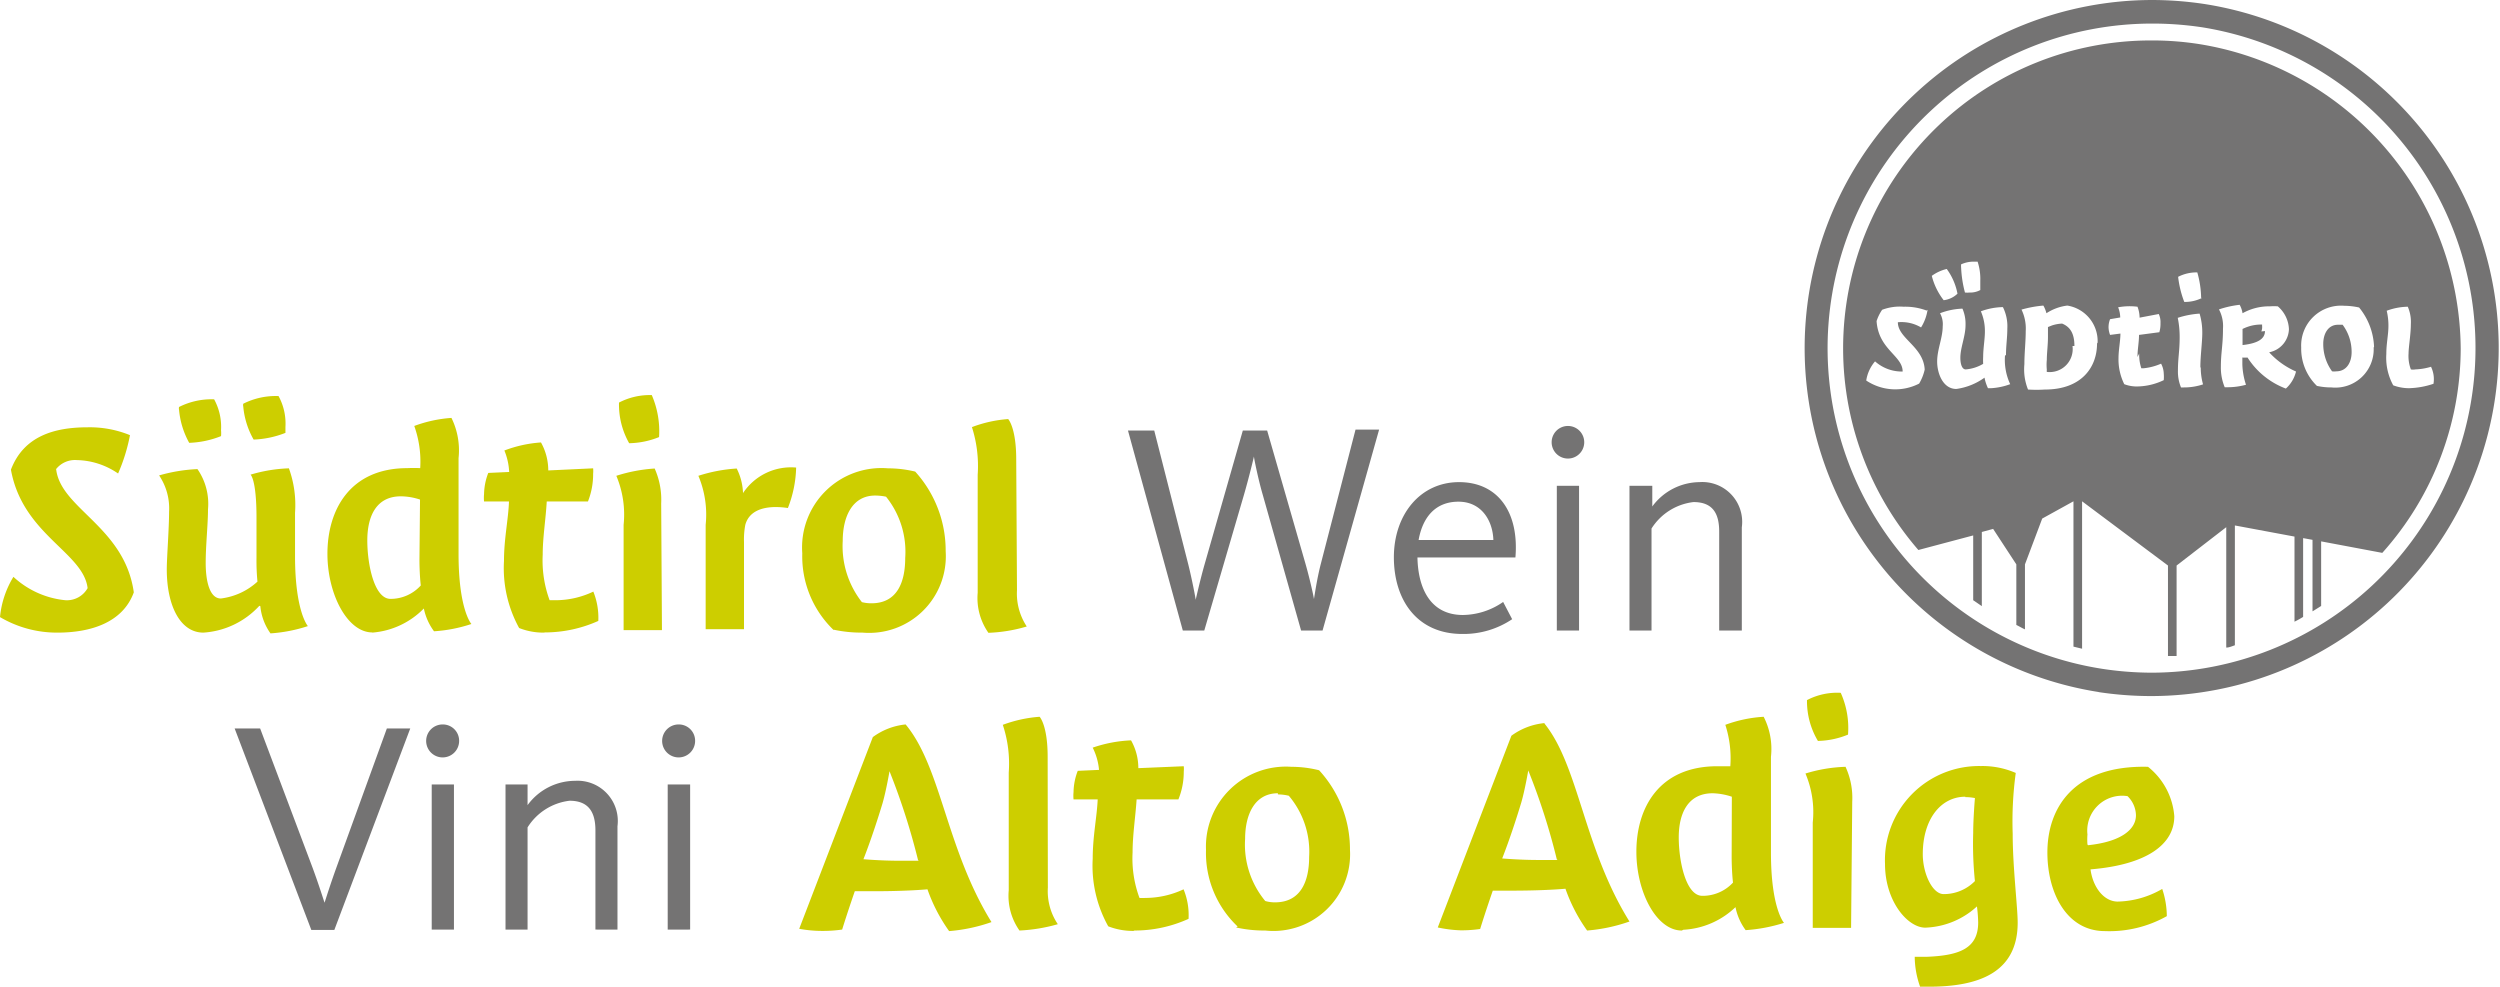 <svg xmlns="http://www.w3.org/2000/svg" viewBox="0 0 130.41 51.48"><defs><style>.cls-1{fill:#747373;}.cls-2{fill:#cdce00;}</style></defs><g id="Ebene_2" data-name="Ebene 2"><g id="Ebene_1-2" data-name="Ebene 1"><path class="cls-1" d="M90.86,32.89V27.51a2.08,2.08,0,0,0-2.21-2.36,3.09,3.09,0,0,0-2.46,1.27V25.34H85v7.55h1.15V27.57a3,3,0,0,1,2.19-1.38c1,0,1.34.59,1.34,1.54v5.16ZM81.79,22.22a.85.85,0,1,0,0,1.7.85.85,0,0,0,0-1.7m.58,3.12H81.21v7.55h1.16ZM74,28.17c.21-1.18.87-2,2.08-2s1.79,1,1.82,2Zm-.06.91h5.11c.2-2.36-.91-3.93-2.94-3.93s-3.4,1.7-3.4,3.92,1.2,4,3.57,4a4.54,4.54,0,0,0,2.6-.77l-.47-.9a3.74,3.74,0,0,1-2.1.68c-1.7,0-2.34-1.4-2.37-3m-2-6.67H70.71l-1.81,7c-.22.85-.34,1.77-.36,1.84h0c0-.07-.2-1-.44-1.84l-2-6.95H64.83l-2,7c-.22.77-.44,1.75-.46,1.83h0c0-.08-.19-1.06-.38-1.83l-1.78-7H58.84L61.7,32.89h1.12l2.07-7.08c.25-.86.51-1.93.52-2h0c0,.08.22,1.18.46,2l2,7.08h1.12Z"/><path class="cls-1" d="M35.41,37.79a.86.86,0,1,0,.85.85.85.85,0,0,0-.85-.85M36,40.92H34.83v7.57H36Zm-3.79,7.57V43.1A2.1,2.1,0,0,0,30,40.73,3.08,3.08,0,0,0,27.52,42V40.92H26.37v7.57h1.15V43.16a3,3,0,0,1,2.19-1.39c1,0,1.35.6,1.35,1.55v5.17ZM23.1,37.79a.86.86,0,1,0,.85.85.85.85,0,0,0-.85-.85m.58,3.13H22.52v7.57h1.16ZM21.4,38H20.18l-2.63,7.25c-.3.83-.51,1.5-.62,1.84h0c-.11-.33-.32-1-.63-1.84L13.57,38H12.24l4,10.51h1.2Z"/><path class="cls-2" d="M112.05,40a3.65,3.65,0,0,1,1.37,2.58c0,1.47-1.44,2.53-4.37,2.77.12.92.69,1.68,1.42,1.68a4.81,4.81,0,0,0,2.32-.66,4.53,4.53,0,0,1,.24,1.42,6.11,6.11,0,0,1-3.23.78c-2,0-3-2-3-4.1,0-2.29,1.33-4.57,5.26-4.47m-3.14,4.09c1.72-.18,2.5-.82,2.5-1.56a1.43,1.43,0,0,0-.44-1,1.82,1.82,0,0,0-2.09,2,3.2,3.2,0,0,0,0,.52m-5.73,3.2a4.19,4.19,0,0,1-2.73,1.14c-.92,0-2.1-1.38-2.1-3.32a4.91,4.91,0,0,1,5-5.11,4.35,4.35,0,0,1,1.82.36,18.75,18.75,0,0,0-.16,3.17c0,1.75.26,3.83.26,4.64,0,2.62-2.06,3.33-4.57,3.34h-.52a4.72,4.72,0,0,1-.28-1.56c.23,0,.44,0,.64,0,1.72-.07,2.67-.45,2.67-1.79a7.73,7.73,0,0,0-.07-.88m-.6-5.68c-1.27,0-2.22,1.16-2.22,3,0,1,.5,2.08,1.09,2.08a2.27,2.27,0,0,0,1.63-.68,18.72,18.72,0,0,1-.09-2.51c0-.75.09-1.82.09-1.82a2.77,2.77,0,0,0-.5-.05m-6.5-5.44a4.47,4.47,0,0,1,.38,2.18,4.36,4.36,0,0,1-1.57.33,4.05,4.05,0,0,1-.57-2.13,3.41,3.41,0,0,1,1.76-.38m.54,12.26h-2V42.91a5.16,5.16,0,0,0-.38-2.56A7.89,7.89,0,0,1,96.27,40a3.87,3.87,0,0,1,.35,1.82Zm-8.83.14c-1.32,0-2.37-2-2.37-4.11,0-2.3,1.19-4.46,4.22-4.46.25,0,.47,0,.68,0A5.66,5.66,0,0,0,90,37.81,6.93,6.93,0,0,1,92,37.39a3.69,3.69,0,0,1,.38,2.09v5c0,2.91.68,3.66.68,3.66a8.42,8.42,0,0,1-2,.38,3,3,0,0,1-.53-1.2,4.24,4.24,0,0,1-2.72,1.18m2.53-6.94a3.41,3.41,0,0,0-1-.18c-1.3,0-1.77,1.06-1.77,2.3s.37,3.05,1.23,3.05a2.15,2.15,0,0,0,1.6-.69c-.07-.61-.07-1.32-.07-1.32Zm-9.13,3.27a33.84,33.84,0,0,0-1.49-4.64s-.17,1-.36,1.66c-.54,1.79-1,2.93-1,2.93s.9.08,1.89.08c.33,0,.66,0,1,0m-.67-7.1C82.37,40,82.61,44.23,85,48.07a8.72,8.72,0,0,1-2.21.47,8.67,8.67,0,0,1-1.13-2.18c-.8.07-1.87.1-2.79.1-.6,0-1,0-1,0s-.35,1-.66,2a7,7,0,0,1-1,.07A6.67,6.67,0,0,1,75,48.38l3.84-10a3.47,3.47,0,0,1,1.72-.66m-16,10.61a5.28,5.28,0,0,1-1.65-4A4.17,4.17,0,0,1,67.37,40a5.91,5.91,0,0,1,1.44.18,6.1,6.1,0,0,1,1.61,4.15A4,4,0,0,1,66,48.54a6.7,6.7,0,0,1-1.52-.16m2.18-7c-1.21,0-1.71,1.11-1.71,2.38A4.61,4.61,0,0,0,66,47a1.77,1.77,0,0,0,.51.07c1.35,0,1.78-1.11,1.78-2.37a4.51,4.51,0,0,0-1.06-3.19,2.45,2.45,0,0,0-.57-.07m-7.53,7.12a3.54,3.54,0,0,1-1.32-.24A6.48,6.48,0,0,1,57,44.8c0-1.18.22-2.18.26-3.1H56a2,2,0,0,1,0-.38,3.2,3.2,0,0,1,.22-1.11l1.11-.05A3.25,3.25,0,0,0,57,39,7,7,0,0,1,59,38.62a2.94,2.94,0,0,1,.38,1.45l2.37-.1a1.45,1.45,0,0,1,0,.28,3.81,3.81,0,0,1-.28,1.45H59.29c-.06.92-.21,1.85-.21,2.77a5.91,5.91,0,0,0,.36,2.37,2.39,2.39,0,0,0,.3,0,4.71,4.71,0,0,0,2-.45A3.55,3.55,0,0,1,62,47.93a6.8,6.8,0,0,1-2.82.61m-4.52-2.23a3.08,3.08,0,0,0,.52,1.9,8.74,8.74,0,0,1-2,.33,3.14,3.14,0,0,1-.56-2.1V40.3a6.41,6.41,0,0,0-.31-2.49,6.9,6.9,0,0,1,1.92-.42s.42.43.42,2.09Zm-6.77-1.44a35.27,35.27,0,0,0-1.49-4.64s-.17,1-.36,1.66c-.54,1.79-1,2.93-1,2.93s.9.08,1.89.08c.33,0,.66,0,1,0m-.68-7.1c1.86,2.25,2.1,6.46,4.47,10.3a8.72,8.72,0,0,1-2.21.47,8.67,8.67,0,0,1-1.13-2.18c-.8.07-1.87.1-2.79.1-.6,0-1,0-1,0s-.35,1-.66,2a7.08,7.08,0,0,1-1,.07,6.62,6.62,0,0,1-1.24-.11l3.84-10a3.45,3.45,0,0,1,1.71-.66"/><path class="cls-2" d="M53.05,30.78a3.12,3.12,0,0,0,.51,1.9,8,8,0,0,1-2,.33A3.16,3.16,0,0,1,51,30.92V24.77a6.67,6.67,0,0,0-.3-2.49,6.66,6.66,0,0,1,1.89-.42s.42.44.42,2.1Zm-9.57,2.08a5.33,5.33,0,0,1-1.63-4,4.14,4.14,0,0,1,4.47-4.43,6.06,6.06,0,0,1,1.42.17,6.13,6.13,0,0,1,1.59,4.15A4,4,0,0,1,45,33a6.92,6.92,0,0,1-1.5-.15m2.15-7c-1.19,0-1.69,1.1-1.69,2.37a4.73,4.73,0,0,0,1,3.19,2,2,0,0,0,.5.06c1.34,0,1.76-1.1,1.76-2.37a4.58,4.58,0,0,0-1-3.19,2.83,2.83,0,0,0-.57-.06m-6.89-.13a3,3,0,0,1,2.77-1.33,6.15,6.15,0,0,1-.43,2.11,4.34,4.34,0,0,0-.63-.05c-.75,0-1.4.24-1.59.92a4,4,0,0,0-.07.9v4.55h-2V27.38a5.21,5.21,0,0,0-.38-2.56,8.1,8.1,0,0,1,2-.38,3.09,3.09,0,0,1,.33,1.33M34,20.61a4.76,4.76,0,0,1,.38,2.19,4.35,4.35,0,0,1-1.56.32A4.08,4.08,0,0,1,32.29,21,3.47,3.47,0,0,1,34,20.61m.53,12.26h-2V27.38a5.21,5.21,0,0,0-.38-2.56,8.25,8.25,0,0,1,2-.38,4,4,0,0,1,.34,1.82ZM28.38,33a3.44,3.44,0,0,1-1.3-.24,6.48,6.48,0,0,1-.79-3.5c0-1.17.23-2.18.26-3.1h-1.3a2,2,0,0,1,0-.38,3.2,3.2,0,0,1,.22-1.11l1.09-.05a3.3,3.3,0,0,0-.25-1.12,6.6,6.6,0,0,1,1.91-.42,3,3,0,0,1,.38,1.46l2.34-.11a1.45,1.45,0,0,1,0,.28,3.86,3.86,0,0,1-.27,1.45H28.52c-.05.92-.21,1.86-.21,2.77a6,6,0,0,0,.36,2.38H29a4.58,4.58,0,0,0,1.95-.45,3.63,3.63,0,0,1,.26,1.53,6.82,6.82,0,0,1-2.79.6m-9,0c-1.3,0-2.34-2-2.34-4.1,0-2.3,1.18-4.47,4.17-4.47a6.71,6.71,0,0,1,.67,0,5.53,5.53,0,0,0-.31-2.2,6.9,6.9,0,0,1,1.94-.42,3.84,3.84,0,0,1,.37,2.1v5c0,2.91.67,3.65.67,3.65a7.67,7.67,0,0,1-1.95.38,3,3,0,0,1-.53-1.19A4.22,4.22,0,0,1,19.41,33m2.5-6.94a3.25,3.25,0,0,0-1-.17c-1.29,0-1.75,1.05-1.75,2.3s.36,3.05,1.21,3.05a2.12,2.12,0,0,0,1.58-.7c-.07-.6-.07-1.31-.07-1.31Zm-7.38-5.4a3,3,0,0,1,.36,1.61c0,.22,0,.31,0,.31a5,5,0,0,1-1.66.35,4.24,4.24,0,0,1-.54-1.72.32.32,0,0,1,0-.15,3.76,3.76,0,0,1,1.83-.4m-3.35.17a3,3,0,0,1,.36,1.61,1.64,1.64,0,0,1,0,.31,4.93,4.93,0,0,1-1.66.35,4.32,4.32,0,0,1-.53-1.72.32.32,0,0,1,0-.15,3.76,3.76,0,0,1,1.83-.4Zm2.36,10.77A4.34,4.34,0,0,1,10.61,33C9.4,33,8.7,31.59,8.7,29.7c0-.6.12-2.14.12-3a3.08,3.08,0,0,0-.52-1.9,8.57,8.57,0,0,1,2-.33,3.18,3.18,0,0,1,.55,2.1c0,.78-.12,1.87-.12,2.8s.2,1.85.79,1.85a3.45,3.45,0,0,0,1.91-.88,11.49,11.49,0,0,1-.05-1.26V27c0-2-.31-2.24-.31-2.24a7.84,7.84,0,0,1,2-.33,5.6,5.6,0,0,1,.32,2.32V29c0,2.91.67,3.66.67,3.66a7.91,7.91,0,0,1-1.95.38,2.92,2.92,0,0,1-.53-1.42M2.93,24.48c.24,2.06,3.57,3,4.05,6.42C6.4,32.49,4.71,33,3,33a5.84,5.84,0,0,1-3-.81,4.93,4.93,0,0,1,.7-2.1,4.65,4.65,0,0,0,2.71,1.22,1.24,1.24,0,0,0,1.16-.63c-.22-1.87-3.39-2.79-4-6.18.67-1.76,2.28-2.21,4-2.21a5.54,5.54,0,0,1,2.21.41,9.3,9.3,0,0,1-.62,2A3.92,3.92,0,0,0,4,24a1.26,1.26,0,0,0-1.09.49"/><path class="cls-1" d="M108.21,18.05c0-.67-.23-1-.64-1.17a1.93,1.93,0,0,0-.54.1l-.2.08s0,.17,0,.54-.06.85-.06,1.17a2.63,2.63,0,0,0,0,.51.49.49,0,0,0,0,.12,1.2,1.2,0,0,0,1.34-1.35m9.85-.76A.59.59,0,0,0,118,17l0-.07h0a2.12,2.12,0,0,0-.73.11,2.31,2.31,0,0,0-.29.12v.27c0,.2,0,.43,0,.57.81-.09,1.17-.33,1.17-.73m4.52,1.09a2.36,2.36,0,0,0-.47-1.42l-.24,0c-.51,0-.77.46-.77,1a2.41,2.41,0,0,0,.46,1.43.82.82,0,0,0,.22,0c.54,0,.8-.47.8-1m4.15.78a1.48,1.48,0,0,1,.12.87,4.32,4.32,0,0,1-1.28.23,2.35,2.35,0,0,1-.82-.15,3,3,0,0,1-.36-1.63c0-.57.11-1,.11-1.47a3.3,3.3,0,0,0-.09-.79,3.31,3.31,0,0,1,1.1-.21,2,2,0,0,1,.16.91c0,.51-.12,1.2-.12,1.53a2,2,0,0,0,.12.83.58.58,0,0,0,.23,0,3.23,3.23,0,0,0,.83-.14m-3-1a2,2,0,0,1-2.2,2.08,3.51,3.51,0,0,1-.76-.08h0a2.7,2.7,0,0,1-.82-2,2.08,2.08,0,0,1,2.24-2.18,3.81,3.81,0,0,1,.78.09,3.44,3.44,0,0,1,.78,2.05m-5.47.29a4.12,4.12,0,0,0,1.4,1,1.76,1.76,0,0,1-.53.89,4.06,4.06,0,0,1-2-1.62,1.83,1.83,0,0,1-.27,0c0,.1,0,.25,0,.36a3.72,3.72,0,0,0,.19,1.06,3.6,3.6,0,0,1-.93.13h-.18a2.63,2.63,0,0,1-.2-1.06c0-.77.11-1.11.11-2a1.85,1.85,0,0,0-.21-1,5.1,5.1,0,0,1,1.08-.24,1.34,1.34,0,0,1,.15.44,2.83,2.83,0,0,1,1.43-.36,2.62,2.62,0,0,1,.41,0,1.65,1.65,0,0,1,.58,1.19,1.27,1.27,0,0,1-1,1.2m-3.6.81a3.23,3.23,0,0,0,.12.87,3.11,3.11,0,0,1-1,.16h-.15a2.16,2.16,0,0,1-.16-.88c0-.67.09-1,.09-1.75a4.9,4.9,0,0,0-.1-1,4.62,4.62,0,0,1,1.14-.22,3.47,3.47,0,0,1,.14,1c0,.5-.1,1.2-.1,1.8m.09-3.62a2,2,0,0,1-.93.21,5.29,5.29,0,0,1-.32-1.31,2.09,2.09,0,0,1,1-.23,5.14,5.14,0,0,1,.2,1.33m-3.23,2.9a2.2,2.2,0,0,0,.11.77h.12a3,3,0,0,0,.91-.24,1.16,1.16,0,0,1,.14.52,2,2,0,0,1,0,.34,3.3,3.3,0,0,1-1.39.33,1.8,1.8,0,0,1-.67-.12,2.91,2.91,0,0,1-.3-1.37c0-.41.1-.89.1-1.27l-.54.07a1.17,1.17,0,0,1-.08-.4,1.14,1.14,0,0,1,.08-.42l.53-.09a1.48,1.48,0,0,0-.11-.53A3.29,3.29,0,0,1,111.5,16a1.62,1.62,0,0,1,.11.57l1-.19a1,1,0,0,1,.09.47,1.59,1.59,0,0,1-.06.48l-1.06.14c0,.37-.08.76-.08,1.15m-2.11-.7c0,1.24-.81,2.4-2.72,2.4a7,7,0,0,1-.88,0A2.81,2.81,0,0,1,105.6,19c0-.59.07-1.18.07-1.73a2.27,2.27,0,0,0-.22-1.12,6,6,0,0,1,1.14-.21,1.54,1.54,0,0,1,.16.4,2.55,2.55,0,0,1,1.09-.4,1.88,1.88,0,0,1,1.58,1.93m-4.83.66a3,3,0,0,0,.27,1.51,3.39,3.39,0,0,1-1,.21h-.16a2.29,2.29,0,0,1-.18-.55,3.28,3.28,0,0,1-1.47.59c-.69,0-1-.8-1-1.43s.29-1.24.29-1.84a1.18,1.18,0,0,0-.14-.68,3.57,3.57,0,0,1,1.17-.24,2,2,0,0,1,.16.86c0,.58-.27,1.17-.27,1.7,0,.34.09.61.28.61a2.12,2.12,0,0,0,.91-.29,3.31,3.31,0,0,1,0-.37c0-.43.09-.92.09-1.31a2.57,2.57,0,0,0-.21-1.06,3.44,3.44,0,0,1,1.15-.22,2.24,2.24,0,0,1,.23,1.12c0,.48-.07.89-.07,1.4m-1.34-3.89c0,.13,0,.33,0,.48a1.09,1.09,0,0,1-.55.13,1.41,1.41,0,0,1-.25,0,6,6,0,0,1-.2-1.31.79.79,0,0,1,0-.16,1.56,1.56,0,0,1,.71-.14h.15a2.89,2.89,0,0,1,.14,1m-1.19.67a1.25,1.25,0,0,1-.72.34,3.42,3.42,0,0,1-.62-1.27,2.17,2.17,0,0,1,.78-.36,3.19,3.19,0,0,1,.56,1.29m-1.56.84a2.4,2.4,0,0,1-.34.92A2,2,0,0,0,99,16.81c0,.85,1.34,1.27,1.4,2.47a2.51,2.51,0,0,1-.29.73,2.73,2.73,0,0,1-2.76-.16,2,2,0,0,1,.46-1,2.09,2.09,0,0,0,1.44.53c0-.83-1.26-1.14-1.36-2.63a2.25,2.25,0,0,1,.29-.59A2.6,2.6,0,0,1,99.3,16a3.17,3.17,0,0,1,1.2.2m27.86,2a16.21,16.21,0,0,0-13.64-15.9,15.75,15.75,0,0,0-2.48-.19,16.06,16.06,0,0,0-12.17,26.58l2.86-.76v3.38l.45.31V27.75l.59-.16,1.21,1.85V32.6c.15.07.29.16.45.23V29.44h0l.9-2.39,1.63-.9v7.58l.45.11V26.15l4.48,3.35v4.72l.45,0V29.5l2.59-2h0v6.28c.15,0,.3-.07.45-.12V27.41l3.11.58v4.44a4.79,4.79,0,0,0,.45-.25V28.07l.49.09v3.73l.45-.28V28.24l3.19.6a16,16,0,0,0,4.09-10.7"/><path class="cls-1" d="M114.85,1.42a17.44,17.44,0,0,0-2.61-.19,16.93,16.93,0,0,0-2.57,33.66,17.31,17.31,0,0,0,2.6.2,16.94,16.94,0,0,0,2.58-33.67M109.48,36.1A18.16,18.16,0,0,1,112.24,0,18.52,18.52,0,0,1,115,.21a18.16,18.16,0,0,1-2.76,36.1,18.62,18.62,0,0,1-2.79-.21"/></g></g></svg>